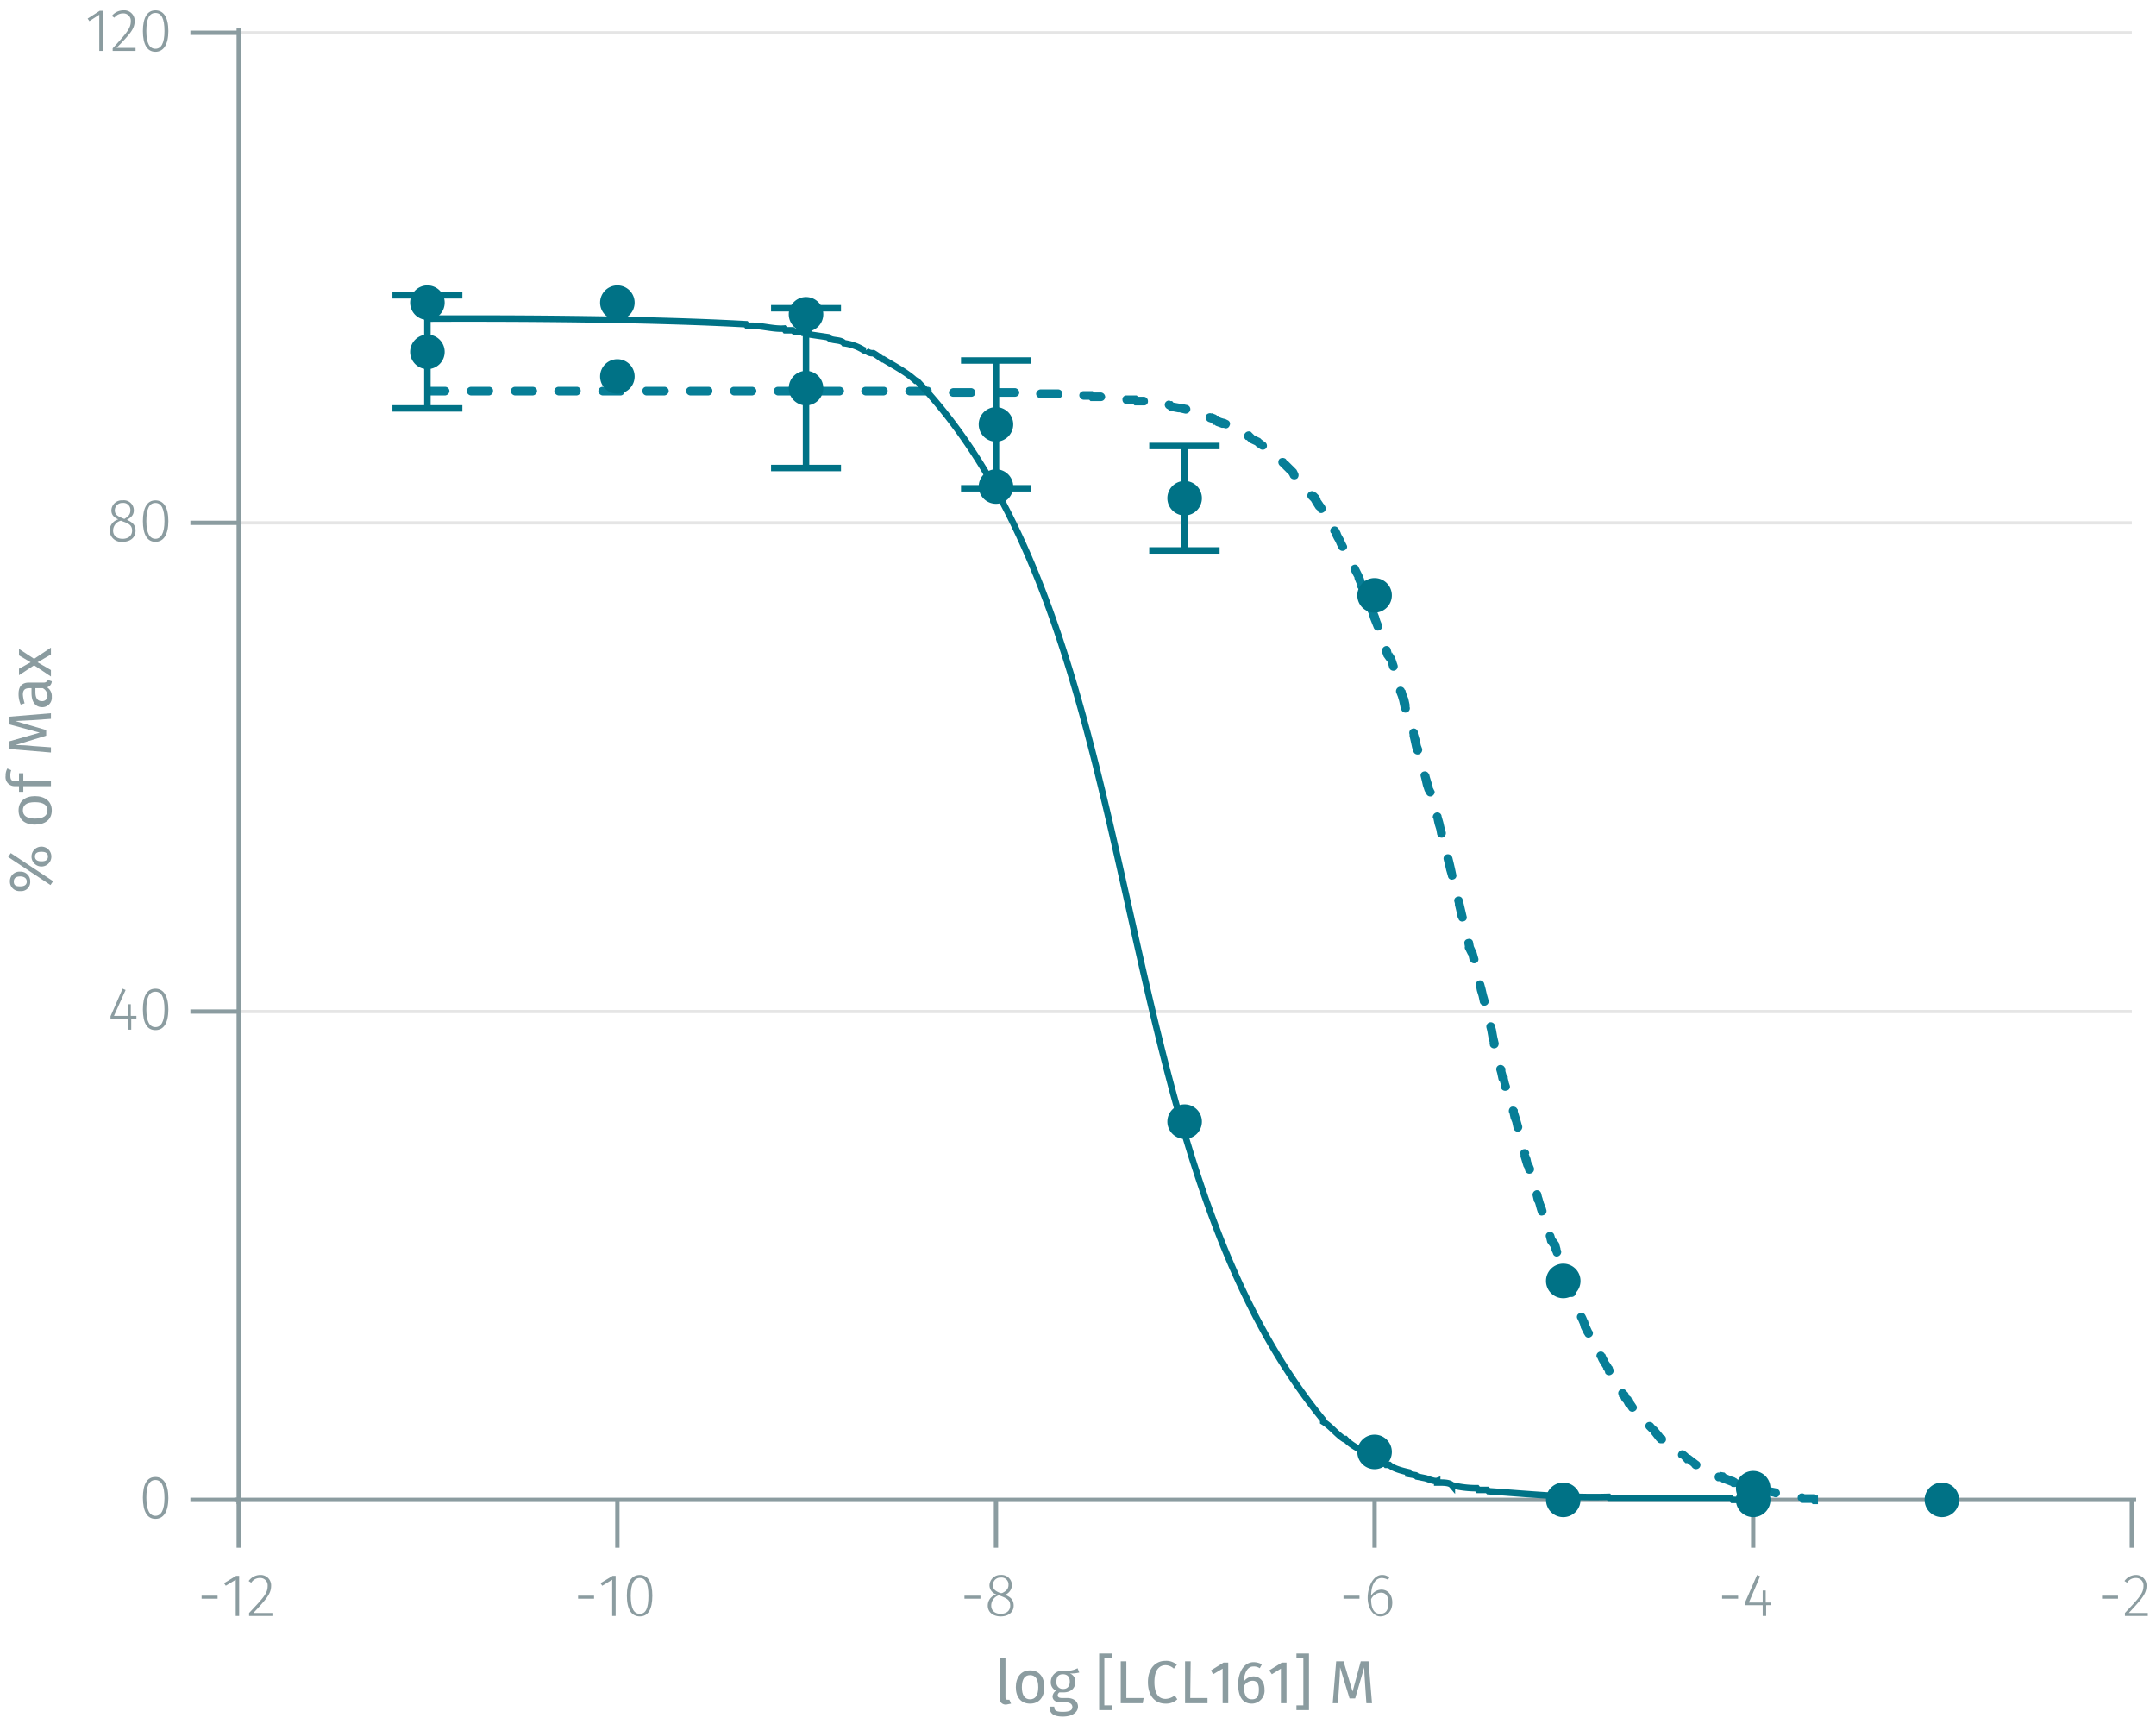 <svg id="Calque_1" data-name="Calque 1" xmlns="http://www.w3.org/2000/svg" xmlns:xlink="http://www.w3.org/1999/xlink" viewBox="0 0 499.4 399.4"><defs><symbol id="_1-deep-blue-circle" data-name="1-deep-blue-circle" viewBox="0 0 8 8"><path d="M8,4A4,4,0,1,1,4,0,4,4,0,0,1,8,4" fill="#007286" fill-rule="evenodd"/></symbol></defs><line x1="55.3" y1="234.3" x2="493.8" y2="234.3" fill="none" stroke="#e5e5e5" stroke-miterlimit="10" stroke-width="0.75"/><line x1="55.3" y1="121.1" x2="493.8" y2="121.1" fill="none" stroke="#e5e5e5" stroke-miterlimit="10" stroke-width="0.75"/><line x1="55.3" y1="7.6" x2="493.8" y2="7.6" fill="none" stroke="#e5e5e5" stroke-miterlimit="10" stroke-width="0.75"/><path d="M50.4,369.6v.7H46.7v-.7Z" fill="#8b9ca0"/><path d="M54.6,374.3v-8.4l-2.3,1.4-.4-.6,2.8-1.7h.7v9.3Z" fill="#8b9ca0"/><path d="M62.8,367.3c0,1.8-1,3-4.1,6.3h4.4v.7H57.7v-.7c3.5-3.7,4.3-4.6,4.3-6.3a1.7,1.7,0,0,0-1.8-1.8,2.3,2.3,0,0,0-2,1.1l-.6-.4a3.3,3.3,0,0,1,2.7-1.4A2.4,2.4,0,0,1,62.8,367.3Z" fill="#8b9ca0"/><path d="M137.6,369.6v.7h-3.7v-.7Z" fill="#8b9ca0"/><path d="M141.8,374.3v-8.4l-2.3,1.4-.4-.6,2.8-1.7h.7v9.3Z" fill="#8b9ca0"/><path d="M151.1,369.6c0,3.2-1,4.8-2.9,4.8s-3-1.6-3-4.8,1.1-4.8,3-4.8S151.1,366.5,151.1,369.6Zm-5,0c0,2.9.7,4.2,2.1,4.2s2-1.3,2-4.2-.7-4.1-2-4.1S146.1,366.8,146.1,369.6Z" fill="#8b9ca0"/><path d="M227.1,369.6v.7h-3.7v-.7Z" fill="#8b9ca0"/><path d="M234.8,371.9c0,1.5-1.2,2.5-3,2.5s-3-1-3-2.5a2.7,2.7,0,0,1,2-2.6,2.2,2.2,0,0,1-1.6-2.2,2.5,2.5,0,0,1,2.6-2.3,2.4,2.4,0,0,1,2.6,2.3,2.5,2.5,0,0,1-1.6,2.3C234.1,369.9,234.8,370.6,234.8,371.9Zm-.8,0c0-1.2-.6-1.6-2.1-2.2l-.5-.2a2.5,2.5,0,0,0-1.8,2.4c0,1.2.9,1.9,2.2,1.9S234,373.1,234,371.9Zm-2.3-2.9h.4c1.1-.5,1.5-1.1,1.5-1.9a1.6,1.6,0,0,0-1.8-1.7,1.7,1.7,0,0,0-1.8,1.7C230,368.1,230.5,368.5,231.7,369Z" fill="#8b9ca0"/><path d="M314.9,369.6v.7h-3.7v-.7Z" fill="#8b9ca0"/><path d="M322.5,371.2c0,2-1.2,3.2-2.8,3.2s-2.9-1.9-2.9-4.3,1.2-5.3,3.3-5.3a2.4,2.4,0,0,1,1.7.6l-.3.5a3.3,3.3,0,0,0-1.4-.4c-1.6,0-2.5,1.7-2.5,4.1a2.8,2.8,0,0,1,2.4-1.4C321.3,368.2,322.5,369.2,322.5,371.2Zm-.9,0c0-1.6-.7-2.3-1.7-2.3a2.6,2.6,0,0,0-2.3,1.5c0,2.1.6,3.4,2.1,3.4S321.6,372.7,321.6,371.2Z" fill="#8b9ca0"/><path d="M402.6,369.6v.7h-3.7v-.7Z" fill="#8b9ca0"/><path d="M409.1,371.8v2.5h-.8v-2.5h-4.1v-.6l2.8-6.4.7.3-2.6,6.1h3.2v-2.8h.7v2.8h1.2v.6Z" fill="#8b9ca0"/><path d="M490.6,369.6v.7h-3.7v-.7Z" fill="#8b9ca0"/><path d="M497.2,367.3c0,1.8-1,3-4.1,6.3h4.4v.7h-5.3v-.7c3.5-3.7,4.3-4.6,4.3-6.3a1.7,1.7,0,0,0-1.8-1.8,2.3,2.3,0,0,0-2,1.1l-.6-.4a3.3,3.3,0,0,1,2.7-1.4A2.4,2.4,0,0,1,497.2,367.3Z" fill="#8b9ca0"/><path d="M493.8,347.4v11.1m-87.7-11.1v11.1m-87.7-11.1v11.1m-87.7-11.1v11.1M143,347.4v11.1M55.3,347.4v11.1m-1-11.1H494.8" fill="none" stroke="#8b9ca0" stroke-miterlimit="10"/><path d="M39,347c0,3.1-1.1,4.8-3,4.8s-2.9-1.7-2.9-4.9,1-4.8,2.9-4.8S39,343.8,39,347Zm-5.1-.1c0,2.9.8,4.2,2.1,4.2s2.1-1.3,2.1-4.1-.7-4.2-2.1-4.2S33.9,344.1,33.9,346.9Z" fill="#8b9ca0"/><path d="M30.4,236v2.5h-.8V236h-4v-.6l2.8-6.4.7.3-2.7,6h3.2v-2.7h.7v2.7h1.3v.7Z" fill="#8b9ca0"/><path d="M39,233.8c0,3.2-1.1,4.8-3,4.8s-2.9-1.6-2.9-4.8,1-4.8,2.9-4.8S39,230.7,39,233.8Zm-5.1,0c0,2.9.8,4.1,2.1,4.1s2.1-1.2,2.1-4.1-.7-4.1-2.1-4.1S33.9,230.9,33.9,233.8Z" fill="#8b9ca0"/><path d="M31.4,122.9c0,1.6-1.2,2.6-3,2.6a2.7,2.7,0,0,1-3-2.6,2.7,2.7,0,0,1,2-2.6c-1.1-.5-1.6-1.1-1.6-2.1a2.4,2.4,0,0,1,2.6-2.3,2.3,2.3,0,0,1,2.6,2.3c0,1-.5,1.6-1.6,2.2C30.8,121,31.4,121.7,31.4,122.9Zm-.8,0c0-1.1-.6-1.6-2.1-2.1l-.5-.2a2.4,2.4,0,0,0-1.8,2.3c0,1.2.9,1.9,2.2,1.9S30.6,124.1,30.6,122.9ZM28.3,120l.5.2c1-.6,1.4-1.1,1.4-2a1.6,1.6,0,0,0-1.8-1.7,1.7,1.7,0,0,0-1.8,1.7C26.6,119.1,27.1,119.5,28.3,120Z" fill="#8b9ca0"/><path d="M39,120.7c0,3.1-1.1,4.8-3,4.8s-2.9-1.7-2.9-4.8,1-4.8,2.9-4.8S39,117.5,39,120.7Zm-5.1,0c0,2.8.8,4.1,2.1,4.1s2.1-1.3,2.1-4.1-.7-4.2-2.1-4.2S33.9,117.8,33.9,120.7Z" fill="#8b9ca0"/><path d="M23,11.8V3.4L20.7,4.9l-.4-.6,2.8-1.8h.7v9.3Z" fill="#8b9ca0"/><path d="M31.2,4.8c0,1.9-1,3-4.2,6.3h4.4v.7H26.1v-.6c3.4-3.7,4.2-4.7,4.2-6.3a1.7,1.7,0,0,0-1.7-1.8,2.5,2.5,0,0,0-2.1,1l-.6-.4a3.4,3.4,0,0,1,2.7-1.3A2.4,2.4,0,0,1,31.2,4.8Z" fill="#8b9ca0"/><path d="M39,7.2c0,3.1-1.1,4.8-3,4.8s-2.9-1.7-2.9-4.8,1-4.8,2.9-4.8S39,4,39,7.2Zm-5.1,0c0,2.9.8,4.1,2.1,4.1s2.1-1.2,2.1-4.1S37.4,3,36,3,33.9,4.3,33.9,7.2Z" fill="#8b9ca0"/><path d="M55.3,7.6H44.1M55.3,121.1H44.1M55.3,234.3H44.1M55.3,347.4H44.1m11.2,1V6.6" fill="none" stroke="#8b9ca0" stroke-miterlimit="10"/><path d="M418,346.1l.3.3-.7-.3h2.8l.6.6-.7-.3h.8v2h-1.2l-.6-.6.7.3h-2.8l-.6-.6a1,1,0,0,1,1.4-1.4ZM407.6,344h1.3l.6.7-.7-.3h.8l2.1.4.4.4a1,1,0,0,1-1.4,1.4l-.2-.2.5.3-1.7-.3h-.9l-.6-.6.7.3h-.9a1,1,0,0,1-1-1,1,1,0,0,1,1-1.1Zm-5.5-1.7.3.4-.5-.3h.1a1.1,1.1,0,0,1,.8,1.2,1.1,1.1,0,0,1-1.3.8h-.3l-.6-.5a1.1,1.1,0,0,1,1.5-1.5Zm-3.8-1.4,1.2.2.5.6-.3-.3,1.7.7h-.1a1.1,1.1,0,0,1,1.1,1,1,1,0,0,1-1.1,1h-.5l-2.1-.8-.4-.5.5.3h-.9a1,1,0,0,1-.7-1.2.9.9,0,0,1,1.1-.8Zm-8.2-4.9.3.2.5.4.7.7-.8-.3h.7l1.7,1.3.4.3a1,1,0,0,1,0,1.4,1.1,1.1,0,0,1-1.5,0l-.3-.3h.1l-1.3-1,.6.2h-.8l-.9-1-.4-.3.3.2h-.2a.9.9,0,0,1-.4-1.3,1,1,0,0,1,1.3-.5Zm-5.3-3.7h.1a1,1,0,0,1,1,1,.9.9,0,0,1-1,1h-.1a1,1,0,0,1-1.1-1A1.1,1.1,0,0,1,384.8,332.3Zm-1.9-2.6.5.6.4.3,1.4,1.7h-.1l.4.3a1,1,0,0,1-1.4,1.4l-.4-.3-1.4-1.8h.1l-.4-.3-.6-.6a1,1,0,0,1,0-1.4A1.1,1.1,0,0,1,382.9,329.7Zm-6.2-7.5v0l.4.4.4.9-.2-.3.5.4.4.9-.2-.3.4.4.6.9a.9.9,0,0,1-.3,1.3,1,1,0,0,1-1.4-.2l-.5-.8v.2l-.4-.5-.4-.8.2.3-.5-.5-.4-.8.2.2-.5-.4v-.3a.9.9,0,0,1,.3-1.3,1,1,0,0,1,1.4.3Zm-3.2-5.5.2.4a1,1,0,0,1-.5,1.3,1,1,0,0,1-1.4-.4v-.4a.9.9,0,0,1,.4-1.3,1.1,1.1,0,0,1,1.4.4Zm-1.8-3.1h.1l.3.7.4.7h-.1l.7,1,.4.7a1.1,1.1,0,0,1-.5,1.4.9.9,0,0,1-1.3-.5l-.4-.6h.1l-.7-1.1-.4-.7-.3-.7h-.1a1,1,0,1,1,1.8-.9Zm-3.9-7.8.3,1h0l.6,1.3.2.3a1,1,0,0,1-.5,1.3.9.9,0,0,1-1.3-.4l-.2-.3-.7-1.4-.3-1.1a.9.9,0,0,1,.6-1.2,1,1,0,0,1,1.3.6Zm-.4-.8.3.7a.9.9,0,0,1-.4,1.3,1,1,0,0,1-1.4-.4l-.3-.7a.9.9,0,0,1,.4-1.3,1,1,0,0,1,1.4.4Zm-.2-.4.2.4a1,1,0,0,1-.5,1.3.9.9,0,0,1-1.3-.4l-.2-.4a.9.9,0,0,1,.4-1.3,1,1,0,0,1,1.4.4Zm-3.5-8.9.4,1H364l.7,1.7.3.8a1,1,0,0,1-1.9.6l-.3-.7h0l-.7-1.7-.3-1a1,1,0,0,1,1.9-.7Zm-.2-.4.2.3a1,1,0,0,1-.5,1.3.9.9,0,0,1-1.3-.4l-.2-.3a1,1,0,0,1,.4-1.4,1.1,1.1,0,0,1,1.4.5Zm-2.2-6.3.3.7a1.1,1.1,0,0,1-.7,1.3.9.9,0,0,1-1.2-.7l-.3-.6c-.1-.6.1-1.2.7-1.3a.9.9,0,0,1,1.2.6Zm-1.3-3,.3,1v-.2l.8,1.1.3,1.1a1,1,0,1,1-1.9.7l-.3-1.1v.3l-.8-1.1-.3-1.2a.9.9,0,0,1,.6-1.2,1,1,0,0,1,1.3.6Zm-2.7-8.4.3,1,.4,1,.2.7a1,1,0,0,1-.8,1.2.9.9,0,0,1-1.2-.7l-.2-.6h0l-.3-1.1-.3-1a.9.9,0,0,1,.6-1.2,1,1,0,0,1,1.3.6Zm-.3-1.1.3,1.2a1,1,0,0,1-.7,1.2,1.1,1.1,0,0,1-1.3-.7l-.3-1.3a1.1,1.1,0,0,1,.8-1.2,1,1,0,0,1,1.2.8Zm-1.7-5.9h0a1,1,0,0,1-.7,1.2,1.1,1.1,0,0,1-1.3-.8h0a1,1,0,0,1,.7-1.2,1.1,1.1,0,0,1,1.3.7Zm-.4-1.1.4,1a1.1,1.1,0,0,1-.7,1.3,1,1,0,0,1-1.3-.6l-.3-1a1,1,0,0,1,1.9-.7Zm-.7-2.7v.5h-.1l.4,1,.3,1.4a1,1,0,0,1-1.9.5l-.4-1.3h0l-.3-1v-.5a.9.9,0,0,1,.7-1.2,1.1,1.1,0,0,1,1.3.7Zm-2.7-9.6.4,1.3h0l.3,1,.4,1.4h0a1.1,1.1,0,0,1-.8,1.2,1,1,0,0,1-1.2-.7h0l-.3-1.4h0l-.4-1-.3-1.4a.9.9,0,0,1,.7-1.2.9.9,0,0,1,1.2.7Zm-.1-.3h.1a1,1,0,0,1-.5,1.3.9.9,0,0,1-1.3-.4h-.1a1.1,1.1,0,0,1,.4-1.4,1.1,1.1,0,0,1,1.4.5Zm-2.2-7.4.3,1.3h0l.2.6a.9.9,0,0,1-.7,1.2,1,1,0,0,1-1.3-.6v-.6l-.4-1.3a1.1,1.1,0,0,1,.8-1.3,1,1,0,0,1,1.2.8Zm-.5-2.1v.7l.4,1.4a1,1,0,0,1-.8,1.2,1,1,0,0,1-1.2-.7l-.3-1.4-.2-.7a1,1,0,0,1,.7-1.2,1.1,1.1,0,0,1,1.3.7Zm-1.6-6v.2a1,1,0,0,1-.8,1.2,1,1,0,0,1-1.2-.7v-.2a.9.9,0,0,1,.7-1.2.9.9,0,0,1,1.2.7Zm-.8-3.7.2.7.3,1.7h0l.3,1.3a.9.9,0,0,1-.7,1.2.9.9,0,0,1-1.2-.7l-.4-1.4-.3-1.7h0l-.2-.8a1,1,0,0,1,2-.4Zm-2.2-8.7.3,1.3.4,1.4h0a1,1,0,0,1-.7,1.2,1.1,1.1,0,0,1-1.3-.7h0l-.3-1.4-.4-1.3a1,1,0,0,1,.8-1.2.9.9,0,0,1,1.2.7Zm-.3-1.1.3,1.1a1,1,0,0,1-.7,1.2,1.1,1.1,0,0,1-1.3-.7l-.2-1.1a1,1,0,0,1,.7-1.3,1,1,0,0,1,1.2.8Zm-2.5-8.9.7,1.5.4,1.4h0a.9.9,0,0,1-.7,1.2,1,1,0,0,1-1.2-.7h-.1l-.3-1.3v.2l-.7-1.4a.9.9,0,0,1,.5-1.3,1,1,0,0,1,1.3.4Zm-.1-.8.2,1.1a1,1,0,0,1-.8,1.2,1.1,1.1,0,0,1-1.2-.8l-.2-1.1a.9.9,0,0,1,.8-1.1.9.9,0,0,1,1.2.7Zm-1.8-7.3.3,1.3h0a.9.9,0,0,1-.7,1.2.9.9,0,0,1-1.2-.7h-.1l-.3-1.4a1,1,0,0,1,.7-1.2,1.1,1.1,0,0,1,1.3.8Zm-.4-1.7.4,1.7a1.1,1.1,0,0,1-.8,1.2,1,1,0,0,1-1.2-.8l-.4-1.7a1.2,1.2,0,0,1,.8-1.2,1,1,0,0,1,1.2.8Zm-.2-.8.2.8a1,1,0,0,1-.7,1.2,1,1,0,0,1-1.2-.7l-.2-.8a.9.9,0,0,1,.7-1.2.9.9,0,0,1,1.2.7Zm-1.8-7.3.3,1.4h0a.9.9,0,0,1-.7,1.2.9.9,0,0,1-1.2-.7h0l-.4-1.4a1,1,0,0,1,.8-1.2.9.9,0,0,1,1.2.7Zm-.6-2.5.3,1.2.3,1.3a1,1,0,0,1-.8,1.2.9.9,0,0,1-1.2-.7l-.3-1.3-.3-1.2a1,1,0,0,1,.7-1.2,1.1,1.1,0,0,1,1.3.7Zm-2.5-9.6.4,1.4.3,1.3.3,1.1a1.1,1.1,0,0,1-.7,1.2,1.1,1.1,0,0,1-1.3-.7l-.2-1.1-.4-1.3-.3-1.4a.9.9,0,0,1,.7-1.2,1,1,0,0,1,1.2.7Zm0-.2v.2a1,1,0,0,1-.7,1.3,1,1,0,0,1-1.2-.8h-.1a1.1,1.1,0,0,1,.8-1.3,1,1,0,0,1,1.2.7Zm-2.9-9.6.2.8.4,1.3h0l.3,1h-.1l.4.8c.3.4,0,1-.5,1.3a1,1,0,0,1-1.3-.5l-.4-.7-.4-1.2-.3-1.3-.2-.8a.9.9,0,0,1,.7-1.2,1,1,0,0,1,1.2.7Zm-2.6-9.8v.5l.4,1.3.3,1.4h0l.3.8a1.1,1.1,0,0,1-.7,1.3,1,1,0,0,1-1.3-.6l-.3-.9-.3-1.4-.3-1.3h0v-.4a1,1,0,0,1,.6-1.3,1,1,0,0,1,1.3.6Zm-2.9-9.6.3,1,.4,1,.3,1.4h0v.5a1,1,0,0,1-.6,1.3,1,1,0,0,1-1.3-.6l-.2-.6-.3-1.4h0l-.3-1-.4-1a1,1,0,0,1,2-.6Zm-3.4-9.5h0l.3,1.1v-.3l.7,1.1.4,1.2.2.6a1,1,0,0,1-1.9.7l-.2-.7-.3-1v.2l-.8-1.1-.4-1.1h0a1.2,1.2,0,0,1,.7-1.3,1,1,0,0,1,1.3.6Zm-3.4-9.4h-.1l.4.8.4,1,.3,1h0l.4,1a1,1,0,0,1-1.9.7l-.4-1-.4-1-.3-1h.1l-.4-.7v-.2a1,1,0,0,1,2-.6Zm-4-9.5.2.4.7,1.4.4,1h-.1l.4.7v.5a.9.9,0,0,1-.6,1.2,1,1,0,0,1-1.3-.6v-.3h.1l-.4-.8-.4-1h.1l-.7-1.3-.2-.4a1,1,0,0,1,.5-1.3A.9.9,0,0,1,314.7,131.4Zm-4.2-8,.3.6.4.7.3.7.4.8c.3.5.1,1-.5,1.3a1,1,0,0,1-1.3-.4l-.4-.8-.3-.7-.4-.7-.3-.6a1,1,0,0,1,.4-1.4,1.1,1.1,0,0,1,1.4.5Zm-.5-.9h.1l.4.8a1,1,0,0,1-.4,1.3,1,1,0,0,1-1.4-.4l-.3-.7h-.1a1,1,0,1,1,1.7-1.1Zm-3.2-5.5.2.4a1,1,0,0,1-.5,1.3.9.9,0,0,1-1.3-.4l-.2-.4a1,1,0,0,1,.4-1.4,1.1,1.1,0,0,1,1.4.5Zm-2.1-2.9V114l.8.8.4.8h-.1l.7,1h-.2l.4.3a1,1,0,0,1-1.4,1.4l-.5-.4-.7-1.1-.4-.7.2.2-.8-.8-.2-.3a1,1,0,0,1,.5-1.3,1,1,0,0,1,1.4.4Zm-6.9-7.8.3.4.4.3,1.8,1.8.4.8-.2-.3h0a1.1,1.1,0,0,1,0,1.5,1.2,1.2,0,0,1-1.4,0l-.2-.2-.4-.8.2.3-1.7-1.7-.3-.3-.3-.3a1.1,1.1,0,0,1,0-1.5A1.2,1.2,0,0,1,297.8,106.3Zm-7.5-5.7.4.4-.3-.2,1.5.7.5.5-.2-.2.8.6a1,1,0,0,1,.3,1.4,1.1,1.1,0,0,1-1.4.2l-.9-.6-.4-.4.3.2-1.5-.7-.5-.5a1,1,0,0,1,1.4-1.4Zm-.6-.6.2.2.4.4a1,1,0,1,1-1.4,1.4l-.3-.3.2.2h-.2a1.1,1.1,0,0,1-.3-1.4A1.1,1.1,0,0,1,289.7,100Zm-9-4.3,1,.4.5.5-.7-.3h.7l.7.6-.4-.2,1,.3h.2l.6.3a.9.9,0,0,1,.5,1.3.9.9,0,0,1-1.3.5H283l-1.4-.5-.5-.5.7.3h-.7l-.7-.6.4.2-.9-.3a1.2,1.2,0,0,1-.6-1.4,1.1,1.1,0,0,1,1.4-.5ZM271,92.9h.5l.5.6-.5-.3,1.7.3h.3l1.4.3a1,1,0,0,1,.8,1.2,1.1,1.1,0,0,1-1.2.8l-1.3-.3h-.3l-2.1-.4-.5-.6.5.3h-.2a1.1,1.1,0,0,1-.8-1.2,1,1,0,0,1,1.2-.8Zm-10-1.3h2.3l.6.6-.7-.3h1.7a1,1,0,0,1,1,1,.9.9,0,0,1-1,1h-2.1l-.6-.6.7.3H261a1,1,0,0,1-1-1A.9.9,0,0,1,261,91.6Zm-9.9-1h2l.7.6-.8-.3h2a1.1,1.1,0,0,1,1,1,1,1,0,0,1-1,1h-2.4l-.6-.6.7.3h-1.6a1.1,1.1,0,0,1-1.1-1,1,1,0,0,1,1.1-1ZM241,90.2h4.1a1,1,0,0,1,1,1,.9.9,0,0,1-1,1H241a1,1,0,0,1-1-1A1.1,1.1,0,0,1,241,90.2Zm-10-.3h4.1a1.1,1.1,0,0,1,1,1,1,1,0,0,1-1,1H231a.9.9,0,0,1-1-1,1,1,0,0,1,1-1Zm-10.1,0h4a1,1,0,0,1,1,1,.9.9,0,0,1-1,1h-4a1,1,0,0,1-1.1-1,1.1,1.1,0,0,1,1.1-1Zm-10.2-.3h4.1a.9.9,0,0,1,1,1,1,1,0,0,1-1,1h-4.1a1.1,1.1,0,0,1-1-1A1,1,0,0,1,210.7,89.6Zm-10.1,0h4a.9.9,0,0,1,1,1,1,1,0,0,1-1,1h-4a1.1,1.1,0,0,1-1.1-1A1,1,0,0,1,200.6,89.6Zm-10.2,0h4.1a1,1,0,0,1,1,1,1.1,1.1,0,0,1-1,1h-4.1a1.1,1.1,0,0,1-1-1A1,1,0,0,1,190.4,89.6Zm-10.2,0h4.1a.9.9,0,0,1,1,1,1,1,0,0,1-1,1h-4.1a1.1,1.1,0,0,1-1-1A1,1,0,0,1,180.2,89.6Zm-10.1,0h4.1a1,1,0,0,1,1,1,1.1,1.1,0,0,1-1,1h-4.1a1,1,0,0,1-1-1A.9.9,0,0,1,170.1,89.6Zm-10.2,0H164a.9.9,0,0,1,1,1,1,1,0,0,1-1,1h-4.1a1.1,1.1,0,0,1-1-1A1,1,0,0,1,159.9,89.6Zm-10.1,0h4a1,1,0,0,1,1.1,1,1.1,1.1,0,0,1-1.1,1h-4a1,1,0,0,1-1-1A.9.9,0,0,1,149.8,89.6Zm-10.2,0h4.1a.9.9,0,0,1,1,1,1,1,0,0,1-1,1h-4.1a1.1,1.1,0,0,1-1-1A1,1,0,0,1,139.6,89.6Zm-10.1,0h4a.9.9,0,0,1,1,1,1,1,0,0,1-1,1h-4a1.1,1.1,0,0,1-1.1-1A1,1,0,0,1,129.5,89.6Zm-10.2,0h4.1a1,1,0,0,1,1,1,1.1,1.1,0,0,1-1,1h-4.1a1.1,1.1,0,0,1-1-1A1,1,0,0,1,119.3,89.6Zm-10.2,0h4.1a.9.9,0,0,1,1,1,1,1,0,0,1-1,1h-4.1a1.1,1.1,0,0,1-1-1A1,1,0,0,1,109.1,89.6ZM99,89.6h4.1a1,1,0,0,1,1,1,1.1,1.1,0,0,1-1,1H99Z" fill="#077e97"/><path d="M99,73.8c21.7-.1,52.5.1,73.8,1.3l.3.4c2.8-.3,5.8.8,8.5.6l.3.4h1.7l.4.3h1.7l.3.3h1.4l.3.4,4.1.6c.8,1,2.9.4,3.7,1.4a11.1,11.1,0,0,1,4.7,1.7h.4a2.1,2.1,0,0,0,1.7.6,14.3,14.3,0,0,1,2,1.4h.3c2.4,1.5,5.4,3,7.5,5h.3C268,146.6,254.1,265,306.5,328.9v.4c1.8,1.1,3.1,2.9,4.8,4h.3c1.7,1.9,4.4,2.7,6.1,4.4h.4l1.6,1a1.8,1.8,0,0,1,1.4.6h.7c1,.9,3.1,1.4,4.4,1.7v.4l1.7.3.3.3,2,.4c.7.2,2.1.8,2.7.6v.4c1,0,2.8-.1,3.4.6a23,23,0,0,0,5.8.7l.3.4h2.1l.3.3c8.8.6,18.6,1.6,27.8,1.3l.3.4H401l.3.3h4.1" fill="none" stroke="#0093b1" stroke-miterlimit="1" stroke-width="0.72"/><path d="M99,73.8c21.7-.1,52.5.1,73.8,1.3l.3.4c2.8-.3,5.8.8,8.5.6l.3.4h1.7l.4.3h1.7l.3.3h1.4l.3.4,4.1.6c.8,1,2.9.4,3.7,1.4a11.1,11.1,0,0,1,4.7,1.7h.4a2.1,2.1,0,0,0,1.7.6,14.3,14.3,0,0,1,2,1.4h.3c2.4,1.5,5.4,3,7.5,5h.3C268,146.6,254.1,265,306.5,328.9v.4c1.8,1.1,3.1,2.9,4.8,4h.3c1.7,1.9,4.4,2.7,6.1,4.4h.4l1.6,1a1.8,1.8,0,0,1,1.4.6h.7c1,.9,3.1,1.4,4.4,1.7v.4l1.7.3.3.3,2,.4c.7.2,2.1.8,2.7.6v.4c1,0,2.8-.1,3.4.6a23,23,0,0,0,5.8.7l.3.4h2.1l.3.3c8.8.6,18.6,1.6,27.8,1.3l.3.4H401l.3.3h4.1" fill="none" stroke="#007286" stroke-miterlimit="10" stroke-width="1.5"/><line x1="186.7" y1="71.4" x2="186.7" y2="89.9" fill="none" stroke="#007286" stroke-miterlimit="10" stroke-width="1.5"/><line x1="186.7" y1="89.9" x2="186.7" y2="108.4" fill="none" stroke="#007286" stroke-miterlimit="10" stroke-width="1.5"/><line x1="178.6" y1="71.4" x2="194.8" y2="71.4" fill="none" stroke="#007286" stroke-miterlimit="10" stroke-width="1.5"/><line x1="178.6" y1="108.4" x2="194.8" y2="108.4" fill="none" stroke="#007286" stroke-miterlimit="10" stroke-width="1.5"/><line x1="230.7" y1="83.5" x2="230.7" y2="98.3" fill="none" stroke="#007286" stroke-miterlimit="10" stroke-width="1.5"/><line x1="230.7" y1="98.3" x2="230.7" y2="113.1" fill="none" stroke="#007286" stroke-miterlimit="10" stroke-width="1.5"/><line x1="222.6" y1="83.5" x2="238.8" y2="83.5" fill="none" stroke="#007286" stroke-miterlimit="10" stroke-width="1.5"/><line x1="222.6" y1="113.1" x2="238.8" y2="113.1" fill="none" stroke="#007286" stroke-miterlimit="10" stroke-width="1.5"/><line x1="274.4" y1="103.3" x2="274.4" y2="115.4" fill="none" stroke="#007286" stroke-miterlimit="10" stroke-width="1.5"/><line x1="274.4" y1="115.4" x2="274.4" y2="127.5" fill="none" stroke="#007286" stroke-miterlimit="10" stroke-width="1.5"/><line x1="266.2" y1="103.3" x2="282.5" y2="103.3" fill="none" stroke="#007286" stroke-miterlimit="10" stroke-width="1.5"/><line x1="266.2" y1="127.5" x2="282.5" y2="127.5" fill="none" stroke="#007286" stroke-miterlimit="10" stroke-width="1.5"/><line x1="99" y1="68.4" x2="99" y2="81.5" fill="none" stroke="#007286" stroke-miterlimit="10" stroke-width="1.5"/><line x1="99" y1="81.5" x2="99" y2="94.6" fill="none" stroke="#007286" stroke-miterlimit="10" stroke-width="1.5"/><line x1="90.9" y1="68.4" x2="107.1" y2="68.4" fill="none" stroke="#007286" stroke-miterlimit="10" stroke-width="1.5"/><line x1="90.9" y1="94.6" x2="107.1" y2="94.6" fill="none" stroke="#007286" stroke-miterlimit="10" stroke-width="1.5"/><path d="M231.6,393v-8.9h1.3v9c0,.4.1.6.5.6h.4l.4.9-1,.2A1.4,1.4,0,0,1,231.6,393Z" fill="#8b9ca0"/><path d="M241.9,390.8c0,2.3-1.2,3.8-3.3,3.8s-3.3-1.5-3.3-3.8,1.2-3.9,3.3-3.9S241.9,388.4,241.9,390.8Zm-5.2,0c0,1.9.7,2.8,1.9,2.8s1.9-.9,1.9-2.8-.7-2.8-1.9-2.8S236.7,388.9,236.7,390.8Z" fill="#8b9ca0"/><path d="M250,387.4a7.2,7.2,0,0,1-2.2.2,2,2,0,0,1,1.3,1.9c0,1.5-1,2.5-2.8,2.5h-.9a.8.8,0,0,0-.4.7c0,.3.2.6,1,.6h1.2c1.5,0,2.5.8,2.5,2s-1.2,2.3-3.5,2.3-3.1-.8-3.1-2.3h1.1c0,.9.4,1.2,2,1.2s2.2-.4,2.2-1.1-.6-1.1-1.5-1.1h-1.2c-1.3,0-1.9-.6-1.9-1.4a1.9,1.9,0,0,1,.8-1.3,2.1,2.1,0,0,1-1.2-2,2.6,2.6,0,0,1,2.8-2.6,5.9,5.9,0,0,0,3.4-.6Zm-5.3,2.1a1.5,1.5,0,0,0,1.6,1.7c1,0,1.5-.7,1.5-1.7s-.5-1.7-1.6-1.7S244.7,388.5,244.7,389.5Z" fill="#8b9ca0"/><path d="M257.5,384.1h-1.7V395h1.7v1.1h-2.9V383h2.9Z" fill="#8b9ca0"/><path d="M260.9,393.3h4l-.2,1.2h-5.1v-9.7h1.3Z" fill="#8b9ca0"/><path d="M272.6,385.6l-.7.9a2.9,2.9,0,0,0-1.9-.8c-1.4,0-2.6,1-2.6,3.9s1.1,3.9,2.6,3.9a3.6,3.6,0,0,0,2.1-.8l.6.9a3.8,3.8,0,0,1-2.7,1c-2.4,0-4.1-1.7-4.1-5s1.9-4.9,4-4.9A3.7,3.7,0,0,1,272.6,385.6Z" fill="#8b9ca0"/><path d="M275.7,393.3h4v1.2h-5.2v-9.7h1.3Z" fill="#8b9ca0"/><path d="M284.5,394.5h-1.3v-8l-2.2,1.3-.5-.9,2.9-1.8h1.1Z" fill="#8b9ca0"/><path d="M292.9,391.3a3,3,0,0,1-2.9,3.3c-2.3,0-3.2-1.8-3.2-4.5s1.3-5.1,3.6-5.1a4.1,4.1,0,0,1,1.9.5l-.5.9a2.4,2.4,0,0,0-1.5-.4c-1.3,0-2.1,1.4-2.2,3.5a2.8,2.8,0,0,1,2.3-1.2C291.7,388.3,292.9,389.3,292.9,391.3Zm-1.3,0c0-1.5-.6-2-1.5-2a2.4,2.4,0,0,0-2,1.3c.1,2.1.6,3,1.9,3S291.6,392.7,291.6,391.3Z" fill="#8b9ca0"/><path d="M298,394.5h-1.3v-8l-2.1,1.3-.6-.9,2.9-1.8H298Z" fill="#8b9ca0"/><path d="M303.2,396.1h-2.9V395h1.6V384.1h-1.6V383h2.9Z" fill="#8b9ca0"/><path d="M317.8,394.5h-1.3l-.3-4.4c-.1-1.5-.2-3.1-.2-3.9l-2.1,7.2h-1.3l-2.2-7.2c0,1.1-.1,2.6-.2,4l-.3,4.3h-1.2l.8-9.7h1.7l2.1,7,1.9-7H317Z" fill="#8b9ca0"/><path d="M2.5,197.6l9.8,6.5-.6.9-9.8-6.5Zm2.2,4.3A2.2,2.2,0,0,1,7,204.2a2.1,2.1,0,0,1-2.3,2.2,2.2,2.2,0,0,1-2.4-2.2A2.2,2.2,0,0,1,4.7,201.9Zm0,3.4c.7,0,1.5-.2,1.5-1.1S5.4,203,4.7,203s-1.5.2-1.5,1.2S3.9,205.3,4.7,205.3Zm4.9-9.2a2.3,2.3,0,1,1,0,4.6,2.3,2.3,0,0,1,0-4.6Zm0,3.4c.8,0,1.5-.2,1.5-1.1s-.7-1.1-1.5-1.1-1.5.2-1.5,1.1S8.9,199.5,9.6,199.5Z" fill="#8b9ca0"/><path d="M8.1,184.4c2.3,0,3.9,1.2,3.9,3.3S10.5,191,8.1,191s-3.8-1.2-3.8-3.3S5.8,184.4,8.1,184.4Zm0,5.2c2,0,2.9-.7,2.9-1.9s-.9-1.9-2.9-1.9-2.8.7-2.8,1.9S6.2,189.6,8.1,189.6Z" fill="#8b9ca0"/><path d="M3.4,180.9h1v-1.8h1v1.7h6.4v1.3H5.4v1.3h-1v-1.3h-1a2.1,2.1,0,0,1-2.1-2.4,3.3,3.3,0,0,1,.4-1.7l.9.4a3.2,3.2,0,0,0-.2,1.3C2.4,180.6,2.7,180.9,3.4,180.9Z" fill="#8b9ca0"/><path d="M11.8,165.2v1.3l-4.3.3-4,.2,7.2,2.1v1.3l-7.2,2.2a29.6,29.6,0,0,1,4.1.2l4.2.3v1.2l-9.6-.8v-1.8l7-2-7-1.9V166Z" fill="#8b9ca0"/><path d="M11.1,157.5l.9.3a1.5,1.5,0,0,1-1.1,1.4,2.4,2.4,0,0,1,1.1,2.2,2.2,2.2,0,0,1-2.2,2.4c-1.6,0-2.5-1.2-2.5-3.3v-1.1H6.8c-1.1,0-1.5.5-1.5,1.5a8.8,8.8,0,0,0,.4,2l-.9.3a5.9,5.9,0,0,1-.5-2.5c0-1.8.9-2.6,2.4-2.6h3.4A1,1,0,0,0,11.1,157.5Zm-1.2,1.9H8.2v.9q0,2.1,1.5,2.1a1.2,1.2,0,0,0,1.3-1.3A2,2,0,0,0,9.9,159.4Z" fill="#8b9ca0"/><path d="M11.8,150v1.6l-3.1,1.8,3.1,1.8v1.5l-3.9-2.6-3.5,2.3v-1.5l2.7-1.5-2.7-1.6v-1.5l3.5,2.3Z" fill="#8b9ca0"/><use width="8" height="8" transform="translate(95 77.5)" xlink:href="#_1-deep-blue-circle"/><use width="8" height="8" transform="translate(139 66.1)" xlink:href="#_1-deep-blue-circle"/><use width="8" height="8" transform="translate(182.7 68.8)" xlink:href="#_1-deep-blue-circle"/><use width="8" height="8" transform="translate(226.7 108.7)" xlink:href="#_1-deep-blue-circle"/><use width="8" height="8" transform="translate(270.4 255.8)" xlink:href="#_1-deep-blue-circle"/><use width="8" height="8" transform="translate(314.4 332.3)" xlink:href="#_1-deep-blue-circle"/><use width="8" height="8" transform="translate(358.1 343.4)" xlink:href="#_1-deep-blue-circle"/><use width="8" height="8" transform="translate(402.1 343.4)" xlink:href="#_1-deep-blue-circle"/><use width="8" height="8" transform="translate(95 66.1)" xlink:href="#_1-deep-blue-circle"/><use width="8" height="8" transform="translate(139 83.2)" xlink:href="#_1-deep-blue-circle"/><use width="8" height="8" transform="translate(182.7 85.9)" xlink:href="#_1-deep-blue-circle"/><use width="8" height="8" transform="translate(226.7 94.3)" xlink:href="#_1-deep-blue-circle"/><use width="8" height="8" transform="translate(270.4 111.4)" xlink:href="#_1-deep-blue-circle"/><use width="8" height="8" transform="translate(314.4 133.9)" xlink:href="#_1-deep-blue-circle"/><use width="8" height="8" transform="translate(358.1 292.7)" xlink:href="#_1-deep-blue-circle"/><use width="8" height="8" transform="translate(402.1 340.7)" xlink:href="#_1-deep-blue-circle"/><use width="8" height="8" transform="translate(445.8 343.4)" xlink:href="#_1-deep-blue-circle"/></svg>